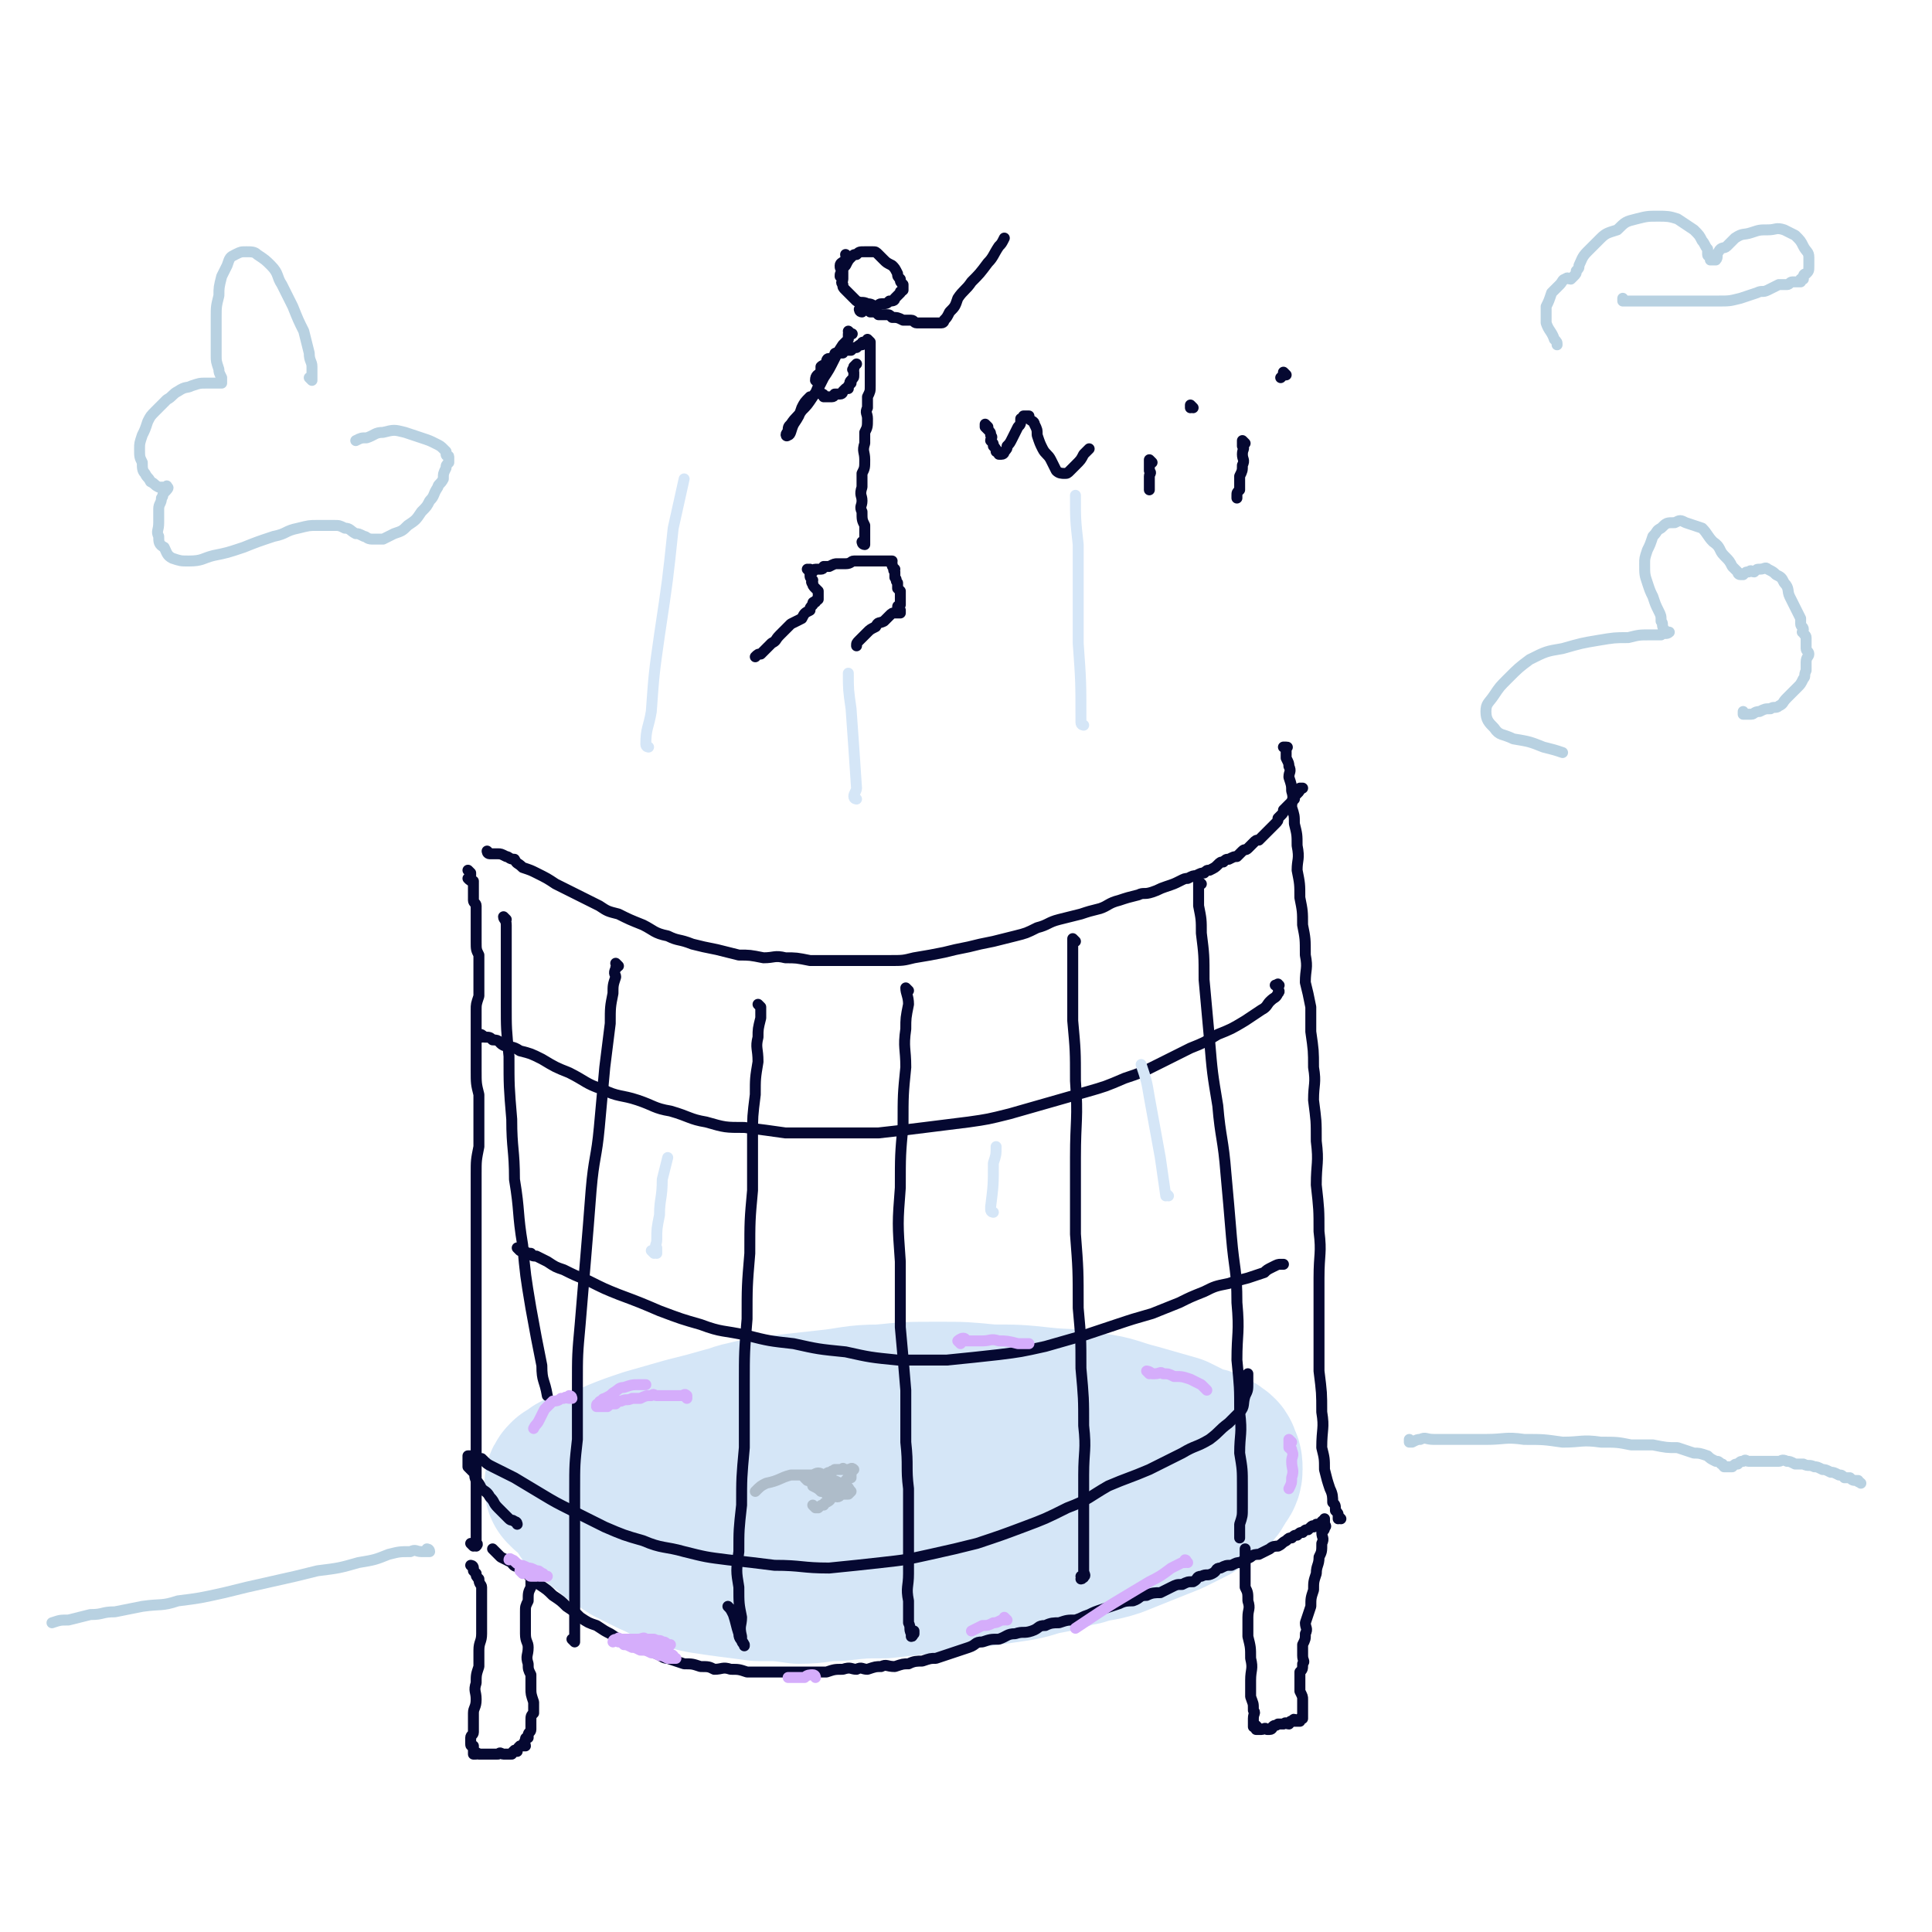<svg viewBox='0 0 706 706' version='1.1' xmlns='http://www.w3.org/2000/svg' xmlns:xlink='http://www.w3.org/1999/xlink'><g fill='none' stroke='#D5E6F7' stroke-width='60' stroke-linecap='round' stroke-linejoin='round'><path d='M216,553c0,0 -1,-1 -1,-1 0,0 0,0 1,1 0,0 0,0 0,0 1,0 1,1 2,1 1,1 1,1 2,2 3,2 3,2 5,4 3,2 3,2 6,4 4,2 4,2 8,4 5,2 5,3 10,4 6,2 6,2 13,3 7,1 8,1 15,2 8,0 8,0 15,1 7,0 7,-1 14,-1 9,-1 9,-1 17,-1 9,-1 9,-1 18,-2 7,-1 7,-1 15,-2 7,-1 7,-1 14,-2 7,-1 7,-2 13,-3 6,-1 6,-2 12,-3 6,-2 6,-1 12,-3 5,-2 5,-2 10,-4 5,-2 5,-2 10,-4 4,-2 4,-2 8,-4 3,-2 3,-2 6,-4 2,-2 2,-2 3,-4 1,-2 2,-2 2,-4 0,-2 0,-2 -1,-4 0,-1 -1,-1 -2,-2 -3,-2 -3,-1 -6,-2 -4,-2 -4,-2 -8,-4 -7,-2 -7,-2 -14,-4 -8,-2 -8,-3 -16,-4 -9,-2 -9,-1 -18,-2 -9,-1 -10,-1 -19,-1 -10,-1 -10,-1 -19,-1 -11,0 -11,0 -21,1 -10,0 -10,1 -20,2 -9,1 -9,1 -18,2 -9,2 -9,2 -18,4 -7,2 -7,2 -15,4 -7,2 -7,2 -14,4 -6,2 -6,2 -11,4 -4,2 -4,2 -8,3 -3,1 -4,1 -7,2 -1,1 -1,1 -3,2 -1,1 -1,1 -1,2 0,0 0,0 0,0 1,0 1,0 1,1 2,0 2,0 4,1 4,1 4,1 8,2 5,2 5,2 11,3 8,2 8,1 15,2 9,1 9,2 17,2 9,1 9,1 18,2 8,0 8,1 16,1 8,0 8,-1 16,-1 8,-1 8,-1 15,-1 7,-1 7,0 14,-1 7,-1 7,-2 13,-3 5,-1 5,-1 11,-2 5,-1 5,-1 10,-2 4,-1 4,-1 9,-2 3,-1 3,-1 7,-2 3,-1 3,0 6,-1 2,-1 2,-1 4,-2 2,-1 2,0 3,-1 1,-1 1,-1 1,-2 0,-1 0,-2 -1,-2 0,-1 0,-1 -1,-1 -2,-1 -2,-1 -3,-1 -3,-1 -3,-1 -6,-2 -4,-1 -4,-1 -9,-2 -6,-2 -6,-2 -12,-3 -6,-2 -6,-2 -13,-3 -7,-1 -7,-1 -14,-2 -6,-1 -6,-1 -13,-1 -7,-1 -7,-2 -14,-2 -7,-1 -7,0 -13,0 -7,0 -7,-1 -13,0 -6,0 -6,0 -12,1 -5,0 -5,0 -9,1 -5,1 -5,2 -10,3 -4,2 -4,2 -8,3 -2,1 -2,1 -3,3 '/></g>
<g fill='none' stroke='#050831' stroke-width='4' stroke-linecap='round' stroke-linejoin='round'><path d='M181,567c0,0 -1,-1 -1,-1 0,0 0,0 1,1 0,0 0,0 1,1 0,0 0,0 1,1 2,1 2,1 4,2 1,2 2,1 3,2 2,2 2,2 4,3 2,2 2,2 3,3 3,2 3,2 5,4 3,2 3,2 5,4 3,2 3,2 5,4 3,2 3,2 6,3 3,2 3,2 5,3 3,2 3,2 5,3 3,2 3,1 6,2 3,1 3,1 5,2 3,1 3,2 5,2 3,1 3,1 6,2 3,0 3,0 6,1 3,0 3,0 5,1 3,0 3,-1 6,0 3,0 3,0 6,1 3,0 3,0 6,0 3,0 3,0 6,0 3,0 3,0 6,0 3,0 3,0 6,0 3,0 3,0 5,0 3,-1 3,-1 6,-1 3,-1 3,0 5,0 2,-1 2,0 4,0 3,-1 3,-1 5,-1 2,-1 2,0 5,0 3,-1 3,-1 5,-1 2,-1 3,-1 5,-1 3,-1 3,-1 5,-1 3,-1 3,-1 6,-2 3,-1 3,-1 6,-2 3,-1 2,-2 5,-2 3,-1 3,-1 6,-1 3,-1 3,-2 6,-2 3,-1 3,0 6,-1 3,-1 2,-2 5,-2 2,-1 3,-1 5,-1 3,-1 3,-1 6,-1 3,-1 2,-1 5,-2 2,-1 2,-1 5,-2 3,-1 3,-1 6,-2 2,-1 3,-1 5,-1 3,-1 2,-2 5,-2 2,-1 3,-1 5,-1 2,-1 2,-1 4,-2 2,-1 2,-1 4,-1 2,-1 2,-1 4,-1 2,-1 1,-2 3,-2 2,-1 2,0 4,-1 2,-1 1,-2 3,-2 2,-1 2,-1 4,-1 2,-1 2,-1 3,-1 2,-1 2,-1 4,-2 1,-1 2,-1 3,-1 2,-1 2,-1 4,-2 1,-1 2,-1 3,-1 2,-1 1,-1 3,-2 1,-1 1,-1 2,-1 1,-1 1,-1 2,-1 1,-1 1,-1 2,-1 1,-1 1,-1 2,-1 1,-1 1,-1 1,-1 1,-1 1,0 1,0 1,-1 1,-1 1,-1 1,0 1,0 1,0 1,0 1,0 1,0 0,-1 0,-1 0,-1 1,-1 1,0 1,0 0,-1 0,-1 0,-1 0,0 0,0 0,0 0,0 0,0 0,0 0,0 0,0 0,0 0,0 0,0 0,0 0,0 0,0 0,1 0,0 0,0 0,1 0,0 1,1 0,1 0,1 0,1 -1,2 0,2 1,2 0,4 0,3 0,3 -1,5 0,3 -1,3 -1,6 -1,3 -1,3 -1,6 -1,3 -1,3 -1,6 -1,3 -1,3 -2,6 0,2 1,2 0,4 0,2 0,2 -1,4 0,2 0,2 0,4 0,2 1,2 0,3 0,2 0,2 -1,3 0,2 0,2 0,3 0,1 0,1 0,2 0,1 0,1 0,2 1,2 1,2 1,3 0,1 0,1 0,1 0,1 0,1 0,2 0,1 0,1 0,1 0,1 0,1 0,1 0,1 0,1 0,1 0,0 0,0 0,1 0,0 0,0 -1,0 0,1 0,1 0,1 0,0 0,0 0,0 -1,0 -1,0 -2,0 0,-1 0,-1 -1,0 -1,0 0,0 -1,1 -1,0 -1,-1 -2,0 -1,0 -1,0 -2,0 -1,1 -1,0 -2,1 0,0 0,1 -1,1 -1,0 -1,0 -1,0 -1,-1 -1,0 -2,0 0,0 0,0 -1,0 0,0 0,0 -1,0 0,-1 1,-1 0,-1 0,-1 0,0 -1,0 0,-1 0,-1 0,-1 0,-1 0,-1 0,-2 0,-2 1,-2 0,-3 0,-3 0,-2 -1,-5 0,-3 0,-3 0,-6 0,-4 1,-4 0,-8 0,-4 0,-4 -1,-8 0,-4 0,-4 0,-7 0,-3 1,-3 0,-6 0,-3 0,-3 -1,-5 0,-2 0,-2 0,-4 0,-2 0,-2 0,-4 0,-2 0,-2 0,-3 0,-1 0,-1 0,-2 0,-1 0,-1 0,-1 '/><path d='M173,573c0,0 -1,-1 -1,-1 0,0 1,0 1,1 0,0 0,0 0,0 0,0 0,0 0,1 0,0 0,0 1,1 0,1 0,1 1,2 0,2 1,2 1,3 0,2 0,2 0,4 0,3 0,3 0,6 0,3 0,3 0,7 0,3 -1,3 -1,6 0,3 0,3 0,6 -1,3 -1,3 -1,6 -1,3 0,3 0,6 0,3 -1,3 -1,5 0,2 0,2 0,4 0,2 0,2 0,3 0,1 -1,1 -1,2 0,1 0,1 0,2 0,1 0,1 1,1 0,1 0,1 0,2 0,0 0,0 0,1 0,0 0,0 1,0 0,0 0,-1 1,0 0,0 0,0 1,0 1,0 1,0 2,0 0,0 0,0 1,0 1,0 1,0 2,0 0,0 0,0 1,0 1,-1 1,0 2,0 0,0 0,0 1,0 0,0 0,0 1,0 1,0 1,0 1,0 1,-1 0,-1 1,-1 0,-1 0,0 1,0 0,0 0,0 0,0 0,-1 0,-1 1,-2 0,0 0,0 1,0 0,0 0,0 1,0 0,-1 -1,-1 0,-2 0,-1 0,-1 1,-1 0,-1 0,-1 0,-1 0,-1 1,-1 1,-2 0,-2 0,-2 0,-3 0,-2 0,-2 1,-3 0,-2 0,-2 0,-4 -1,-3 -1,-3 -1,-5 0,-2 0,-3 0,-5 -1,-2 -1,-2 -1,-4 -1,-3 0,-3 0,-6 0,-2 -1,-2 -1,-5 0,-2 0,-2 0,-4 0,-2 0,-2 0,-4 0,-2 0,-2 1,-4 0,-3 0,-3 1,-5 0,-2 0,-2 0,-3 '/><path d='M173,565c0,0 -1,-1 -1,-1 1,0 2,1 2,1 1,-1 0,-1 0,-1 0,0 0,0 0,0 0,-2 0,-2 0,-3 0,-2 0,-2 0,-4 0,-3 0,-3 0,-6 0,-3 0,-3 0,-7 0,-4 0,-4 0,-8 0,-5 0,-5 0,-9 0,-6 0,-6 0,-12 0,-8 0,-8 0,-15 0,-7 0,-7 0,-15 0,-8 0,-8 0,-16 0,-7 0,-7 0,-14 0,-7 0,-7 0,-14 0,-6 0,-6 0,-12 0,-5 0,-5 1,-10 0,-5 0,-5 0,-10 0,-4 0,-4 0,-9 -1,-4 -1,-4 -1,-9 0,-4 0,-4 0,-8 0,-3 0,-3 0,-6 0,-4 0,-4 0,-8 0,-2 0,-2 1,-5 0,-2 0,-2 0,-4 0,-1 0,-1 0,-3 0,-2 0,-2 0,-4 0,-2 0,-2 0,-4 -1,-2 -1,-2 -1,-5 0,-2 0,-2 0,-4 0,-2 0,-2 0,-3 0,-2 0,-2 0,-3 0,-2 0,-2 0,-3 0,-1 -1,-1 -1,-2 0,-1 0,-1 0,-2 0,-1 0,-1 0,-2 0,-1 0,-1 0,-2 0,0 0,0 0,-1 -1,0 -1,0 -2,-1 0,0 1,0 1,-1 0,0 0,0 0,0 0,-1 0,-1 0,-1 0,0 0,0 0,0 0,0 -1,-1 -1,-1 '/><path d='M490,555c0,0 -1,-1 -1,-1 0,0 0,1 0,1 0,-1 0,-1 0,-1 0,-1 0,-1 -1,-2 0,-2 0,-2 -1,-3 0,-2 0,-3 -1,-5 -1,-3 -1,-3 -2,-7 0,-4 0,-4 -1,-8 0,-7 1,-7 0,-13 0,-7 0,-7 -1,-15 0,-9 0,-9 0,-17 0,-9 0,-9 0,-17 0,-9 1,-9 0,-17 0,-8 0,-8 -1,-17 0,-8 1,-8 0,-16 0,-8 0,-7 -1,-15 0,-6 1,-6 0,-12 0,-6 0,-6 -1,-13 0,-5 0,-5 0,-9 -1,-5 -1,-5 -2,-9 0,-5 1,-5 0,-10 0,-6 0,-6 -1,-11 0,-5 0,-5 -1,-10 0,-5 0,-5 -1,-10 0,-4 1,-4 0,-9 0,-4 0,-4 -1,-8 0,-3 0,-3 -1,-6 0,-3 1,-3 0,-6 0,-2 0,-2 -1,-5 0,-2 1,-2 0,-4 0,-1 0,-1 -1,-3 0,-1 0,-1 0,-2 0,0 0,0 0,-1 0,-1 1,-1 0,-1 0,0 0,0 -1,0 0,0 0,0 0,0 '/><path d='M179,312c0,0 -1,-1 -1,-1 0,0 0,1 1,1 0,0 0,0 1,0 0,0 0,0 0,0 0,0 0,0 1,0 0,0 0,0 1,0 1,0 1,0 3,1 1,0 1,1 3,1 1,2 1,1 3,3 3,1 3,1 5,2 4,2 4,2 7,4 4,2 4,2 8,4 4,2 4,2 8,4 3,2 3,2 7,3 4,2 4,2 9,4 4,2 4,3 9,4 4,2 4,1 9,3 4,1 4,1 9,2 4,1 4,1 8,2 4,0 4,0 9,1 4,0 4,-1 8,0 4,0 4,0 9,1 4,0 4,0 9,0 5,0 5,0 10,0 5,0 5,0 10,0 5,0 5,0 9,-1 6,-1 6,-1 11,-2 4,-1 4,-1 9,-2 4,-1 4,-1 9,-2 4,-1 4,-1 8,-2 4,-1 4,-1 8,-3 4,-1 4,-2 8,-3 4,-1 4,-1 8,-2 3,-1 3,-1 7,-2 3,-1 3,-2 7,-3 3,-1 3,-1 7,-2 2,-1 2,0 5,-1 3,-1 2,-1 5,-2 3,-1 3,-1 5,-2 2,-1 2,-1 3,-1 2,-1 2,-1 3,-1 2,-1 2,-1 3,-1 1,-1 1,-1 2,-1 2,-1 2,-1 3,-2 1,-1 1,-1 2,-1 1,-1 1,-1 2,-1 2,-1 2,-1 3,-1 1,-1 1,-1 2,-2 1,-1 1,0 2,-1 1,-1 1,-1 2,-2 1,-1 1,-1 2,-1 1,-1 1,-1 2,-2 1,-1 1,-1 2,-2 1,-1 1,-1 2,-2 1,-1 1,-1 1,-2 1,-1 1,-1 1,-1 1,-1 1,-1 1,-2 1,-1 1,-1 1,-1 1,-1 1,-1 1,-1 1,-1 1,-1 1,-1 1,-1 1,-1 1,-1 0,-1 0,-1 0,-1 1,-1 1,-1 1,-1 0,0 0,0 0,0 0,0 0,0 0,0 1,-1 1,-1 1,-2 1,0 1,0 1,0 '/><path d='M176,379c0,0 -1,-1 -1,-1 1,0 1,0 2,1 2,0 2,0 3,1 3,0 2,1 4,2 3,1 3,0 6,2 4,1 4,1 8,3 5,3 5,3 10,5 6,3 6,4 12,6 6,3 7,2 13,4 6,2 6,3 12,4 7,2 7,3 13,4 7,2 7,2 14,2 8,1 8,1 15,2 8,0 8,0 16,0 9,0 9,0 18,0 9,-1 9,-1 17,-2 8,-1 8,-1 16,-2 7,-1 7,-1 15,-3 7,-2 7,-2 14,-4 7,-2 7,-2 14,-4 7,-2 7,-2 14,-5 6,-2 6,-2 12,-5 6,-3 6,-3 12,-6 5,-2 5,-2 10,-5 5,-2 5,-2 10,-5 3,-2 3,-2 6,-4 2,-1 2,-2 3,-3 2,-2 2,-1 3,-3 1,-1 0,-1 0,-2 0,-1 1,-1 0,-1 0,-1 0,0 -1,0 '/><path d='M190,457c0,0 -1,-1 -1,-1 0,0 0,0 1,1 0,0 0,0 0,0 0,0 1,-1 1,0 1,0 1,1 3,1 0,1 1,1 2,1 2,1 2,1 4,2 3,2 3,2 6,3 4,2 4,2 9,4 6,3 6,3 11,5 8,3 8,3 15,6 8,3 8,3 15,5 8,3 8,2 17,4 8,2 8,2 17,3 9,2 9,2 19,3 9,2 9,2 19,3 9,0 9,0 18,0 10,-1 10,-1 19,-2 8,-1 8,-1 17,-3 7,-2 7,-2 14,-4 6,-2 6,-2 12,-4 6,-2 6,-2 13,-4 5,-2 5,-2 10,-4 4,-2 4,-2 9,-4 4,-2 4,-2 9,-3 3,-1 3,-1 7,-2 3,-1 3,-1 6,-2 1,-1 1,-1 3,-2 2,-1 2,-1 3,-1 1,0 1,0 1,0 '/><path d='M189,557c0,0 0,-1 -1,-1 -1,-1 -1,0 -2,-1 -2,-2 -2,-2 -4,-4 -2,-2 -1,-2 -3,-4 -1,-2 -2,-2 -3,-3 -1,-2 -1,-2 -2,-3 -1,-2 0,-2 -1,-3 -1,-1 -1,-1 -2,-2 0,-1 0,-1 0,-2 0,-1 0,-1 0,-1 0,-1 0,-1 0,-1 0,0 0,0 0,0 1,0 1,0 2,0 1,1 1,1 3,1 2,2 2,2 4,3 4,2 4,2 8,4 5,3 5,3 10,6 5,3 5,3 11,6 6,3 6,3 12,6 7,3 7,3 14,5 7,3 8,2 15,4 8,2 8,2 16,3 9,1 9,1 17,2 10,0 10,1 20,1 10,-1 10,-1 19,-2 9,-1 9,-1 18,-3 9,-2 9,-2 17,-4 9,-3 9,-3 17,-6 8,-3 8,-3 16,-7 8,-3 8,-4 15,-8 7,-3 8,-3 15,-6 6,-3 6,-3 12,-6 5,-3 5,-2 10,-5 4,-3 3,-3 7,-6 2,-2 2,-2 4,-4 2,-2 1,-3 2,-6 1,-2 1,-2 1,-5 0,-2 0,-2 0,-3 '/><path d='M439,323c0,0 -1,-1 -1,-1 0,0 0,0 0,1 0,0 0,0 0,0 1,0 0,-1 0,-1 0,0 0,1 0,1 0,0 0,0 0,0 0,1 0,1 0,1 0,1 0,1 0,2 0,2 0,2 0,5 1,5 1,5 1,10 1,8 1,8 1,17 1,11 1,11 2,22 1,12 1,12 3,24 1,12 2,12 3,25 1,11 1,11 2,23 1,12 2,12 2,24 1,11 0,11 0,21 1,10 1,10 1,19 1,8 0,8 0,15 1,6 1,6 1,12 0,4 0,4 0,8 0,3 0,3 -1,6 0,2 0,2 0,3 0,1 0,1 0,2 '/><path d='M393,344c0,0 -1,-1 -1,-1 0,0 0,0 0,1 0,0 0,0 0,0 0,1 0,1 0,2 0,1 0,1 0,3 0,5 0,5 0,9 0,8 0,8 0,15 1,11 1,11 1,22 1,14 0,14 0,28 0,14 0,14 0,28 1,13 1,13 1,27 1,11 1,11 1,22 1,11 1,11 1,21 1,9 0,9 0,18 0,7 0,7 0,15 0,5 0,5 0,10 0,3 0,3 0,6 0,2 0,2 0,4 0,1 1,2 0,2 0,1 0,0 -1,1 0,0 0,0 0,0 1,0 0,-1 0,-1 '/><path d='M332,362c0,0 -1,-1 -1,-1 0,2 1,3 1,6 -1,5 -1,5 -1,9 -1,7 0,7 0,14 -1,10 -1,10 -1,21 -1,11 -1,11 -1,23 -1,13 -1,13 0,27 0,12 0,12 0,24 1,11 1,11 2,23 0,9 0,9 0,19 1,9 0,9 1,17 0,8 0,8 0,16 0,8 0,8 0,15 0,5 -1,5 0,10 0,4 0,4 0,8 1,2 0,2 1,4 0,1 0,1 0,1 1,0 0,-1 1,-1 0,-1 0,-1 0,-1 '/><path d='M278,368c0,0 -1,-1 -1,-1 0,0 0,0 1,1 0,0 0,0 0,0 0,2 0,2 0,4 -1,4 -1,4 -1,7 -1,4 0,4 0,9 -1,6 -1,6 -1,12 -1,8 -1,8 -1,15 0,10 0,10 0,20 -1,11 -1,11 -1,23 -1,12 -1,12 -1,24 -1,12 -1,12 -1,24 0,12 0,12 0,23 -1,11 -1,11 -1,21 -1,9 -1,9 -1,17 -1,7 -1,7 0,13 0,6 0,6 1,11 0,3 -1,3 0,7 0,2 0,2 1,3 0,1 0,0 0,0 -1,-2 -2,-2 -2,-4 -1,-3 -1,-4 -2,-7 -1,-2 -1,-2 -2,-3 '/><path d='M226,353c0,0 -1,-1 -1,-1 0,0 0,0 1,1 0,0 0,0 0,0 -1,1 -1,0 -1,1 -1,2 0,2 0,3 -1,3 -1,3 -1,6 -1,5 -1,5 -1,11 -1,8 -1,8 -2,16 -1,11 -1,11 -2,22 -1,11 -2,11 -3,23 -1,13 -1,13 -2,25 -1,12 -1,12 -2,24 -1,11 -1,11 -1,22 0,10 0,10 0,20 -1,9 -1,9 -1,19 0,9 0,9 0,17 0,8 0,8 0,15 0,6 0,6 0,12 0,3 0,3 0,7 0,2 0,2 0,4 0,0 0,0 0,0 0,0 -1,-1 -1,-1 '/><path d='M185,336c0,0 -1,-1 -1,-1 0,1 1,1 1,3 0,2 0,2 0,4 0,5 0,5 0,9 0,8 0,8 0,16 0,9 0,9 1,19 0,11 0,11 1,23 0,11 1,11 1,22 2,12 1,12 3,24 1,11 1,11 3,23 2,11 2,11 4,21 0,6 1,5 2,11 '/></g>
<g fill='none' stroke='#D5E6F7' stroke-width='4' stroke-linecap='round' stroke-linejoin='round'><path d='M239,458c0,0 -1,-1 -1,-1 0,0 2,1 2,1 0,-1 0,-1 0,-2 -1,-1 0,-1 0,-3 0,-4 0,-4 1,-9 0,-6 1,-6 1,-13 1,-4 1,-4 2,-8 '/><path d='M363,443c0,0 -1,0 -1,-1 0,-1 0,-1 0,-1 1,-8 1,-8 1,-16 1,-3 1,-3 1,-6 '/><path d='M427,437c0,0 -1,-1 -1,-1 0,0 0,1 0,1 -1,-7 -1,-7 -2,-14 -2,-11 -2,-11 -4,-22 -1,-6 -1,-6 -3,-12 '/><path d='M237,273c0,0 -1,0 -1,-1 0,-6 1,-6 2,-12 1,-14 1,-14 3,-28 3,-20 3,-20 5,-39 2,-9 2,-9 4,-18 '/><path d='M396,265c0,0 -1,0 -1,-1 0,0 0,0 0,-1 0,-14 0,-14 -1,-28 0,-18 0,-18 0,-36 -1,-9 -1,-9 -1,-18 '/><path d='M313,292c0,0 -1,0 -1,-1 0,-1 1,-2 1,-3 -1,-15 -1,-15 -2,-29 -1,-7 -1,-7 -1,-13 '/></g>
<g fill='none' stroke='#050831' stroke-width='4' stroke-linecap='round' stroke-linejoin='round'><path d='M296,209c0,0 -1,-1 -1,-1 0,0 0,0 1,1 0,0 0,0 0,1 0,0 0,0 0,0 0,1 0,1 1,2 0,0 -1,1 0,1 0,1 0,1 1,2 0,0 0,0 1,1 0,0 0,0 0,1 0,0 0,0 0,1 0,0 0,0 0,0 0,1 0,1 0,1 -1,1 -1,0 -1,1 -1,0 -1,0 -1,1 -1,1 -1,1 -1,2 -2,1 -2,1 -3,3 -2,1 -2,1 -4,2 -2,2 -2,2 -4,4 -2,2 -1,2 -3,3 -2,2 -2,2 -4,4 -1,0 -1,0 -2,1 '/><path d='M297,209c0,0 -1,-1 -1,-1 0,0 0,1 1,1 0,0 0,-1 1,-1 0,0 0,0 1,0 1,0 1,0 1,0 1,0 1,-1 1,-1 1,0 2,0 2,0 2,-1 2,-1 3,-1 2,0 2,0 3,0 2,0 2,-1 3,-1 2,0 2,0 3,0 1,0 1,0 2,0 1,0 1,0 2,0 1,0 1,0 2,0 1,0 1,0 1,0 1,0 1,0 2,0 0,0 0,0 1,0 1,0 1,0 1,0 0,0 -1,1 0,1 0,1 0,1 1,2 0,0 -1,0 0,1 0,1 0,1 0,2 1,1 0,1 1,2 0,1 0,1 0,2 0,0 0,0 1,1 0,1 0,1 0,2 0,1 0,1 0,2 0,0 0,1 0,1 -1,1 -1,0 -1,1 0,0 0,0 1,1 0,0 0,1 0,1 -1,0 -1,0 -1,0 -1,0 -1,0 -1,0 -1,0 -1,0 -2,1 -1,1 -1,1 -2,2 -2,1 -2,0 -3,2 -2,1 -2,1 -3,2 -2,2 -2,2 -3,3 -1,1 -1,1 -1,2 '/><path d='M316,199c0,0 -1,-1 -1,-1 0,0 0,1 1,1 0,0 0,0 0,0 0,0 -1,-1 -1,-1 0,0 0,1 1,1 0,0 0,-1 0,-1 0,0 0,0 0,0 0,-2 0,-2 0,-3 0,-2 0,-2 0,-3 -1,-2 -1,-2 -1,-5 -1,-2 0,-2 0,-4 0,-2 -1,-2 0,-5 0,-2 0,-2 0,-5 1,-2 1,-2 1,-5 0,-3 -1,-3 0,-6 0,-2 0,-2 0,-4 1,-2 1,-2 1,-5 0,-2 -1,-2 0,-4 0,-2 0,-2 0,-4 1,-2 1,-2 1,-4 0,-1 0,-1 0,-3 0,-1 0,-1 0,-3 0,-1 0,-1 0,-2 0,-1 0,-1 0,-2 0,-1 0,-1 0,-2 0,0 0,0 0,-1 0,-1 0,-1 0,-1 0,0 0,0 0,-1 0,0 0,0 0,0 0,-1 0,-1 0,-1 -1,-1 -1,-1 -1,-1 0,0 0,0 0,0 0,1 0,1 0,1 -1,1 -1,0 -1,0 -1,0 -1,0 -1,1 -1,0 -1,0 -2,1 -1,0 -1,0 -2,1 -1,0 -1,0 -2,0 -1,0 -1,1 -1,1 -1,0 -1,0 -2,0 -1,0 -1,0 -1,1 -1,1 -1,1 -2,1 0,0 0,0 0,0 -1,0 -1,1 -1,2 -1,1 -1,0 -2,1 0,1 0,1 0,2 -1,1 -2,1 -2,3 0,0 0,0 1,1 0,1 0,1 0,2 0,0 -1,0 0,1 0,0 1,0 1,1 1,0 1,0 1,1 1,0 1,0 1,0 1,0 1,0 2,0 1,0 1,-1 1,-1 1,0 1,0 1,0 1,0 1,0 1,0 1,0 1,-1 1,-1 1,-1 1,-1 1,-1 0,0 0,0 1,0 0,-1 0,-1 0,-1 1,-1 1,-1 1,-1 0,0 -1,0 0,-1 0,0 0,0 0,0 1,-1 1,-1 1,-2 0,0 0,0 0,-1 0,-1 -1,-1 0,-1 0,-1 0,-1 0,-1 1,-1 1,-1 1,-1 0,0 0,0 0,0 '/><path d='M315,114c0,0 -1,-1 -1,-1 0,0 0,1 1,1 0,0 0,-1 1,-1 0,0 -1,-1 0,-1 0,0 0,1 1,1 0,0 0,0 1,1 1,0 1,0 1,0 1,0 1,0 2,1 2,0 2,0 3,0 1,0 1,0 2,1 2,0 2,0 4,1 2,0 2,0 3,0 1,0 1,1 2,1 2,0 2,0 3,0 1,0 1,0 2,0 1,0 1,0 2,0 1,0 1,0 2,0 1,0 1,-1 1,-1 1,-1 1,-1 2,-3 2,-2 2,-2 3,-5 2,-3 3,-3 5,-6 3,-3 3,-3 6,-7 2,-2 2,-3 4,-6 1,-1 1,-1 2,-3 '/><path d='M310,94c0,0 -1,0 -1,-1 0,0 0,1 1,1 0,0 0,0 0,0 -1,0 -1,0 -1,1 0,0 0,0 0,0 -1,1 -2,1 -2,2 0,1 0,1 1,2 0,1 0,1 0,3 0,1 -1,1 0,2 0,1 0,1 1,2 1,1 1,1 2,2 1,1 1,1 2,2 2,1 2,0 4,1 2,0 2,1 3,1 1,0 1,-1 2,-1 2,0 2,0 3,-1 1,0 2,0 2,-1 1,-1 1,-1 2,-2 0,-1 0,0 1,-1 0,-1 0,-1 0,-2 -1,-1 -1,-1 -1,-2 -1,-1 -1,-1 -1,-2 -1,-2 -1,-2 -2,-3 -2,-1 -2,-1 -3,-2 -1,-1 -1,-1 -2,-2 -1,-1 -1,-1 -2,-1 -2,0 -2,0 -3,0 -2,0 -2,0 -3,1 -1,0 -1,0 -2,1 -1,1 -1,1 -2,3 -1,1 -1,1 -1,2 -1,1 -1,1 -1,2 '/><path d='M361,156c0,0 -1,-1 -1,-1 0,0 0,1 0,1 1,1 1,1 1,1 1,1 1,1 1,2 1,1 0,1 0,2 1,1 1,1 1,2 1,1 1,1 1,2 1,0 1,0 1,1 1,0 1,0 1,0 1,0 1,-1 1,-1 1,-1 1,-1 1,-2 1,-1 1,-1 2,-3 1,-2 1,-2 2,-4 1,-1 1,-1 1,-3 1,0 1,-1 1,-1 1,0 1,0 2,0 0,0 0,0 0,1 1,1 2,1 2,2 1,2 1,2 1,4 1,3 1,3 2,5 1,2 2,2 3,4 1,2 1,2 2,4 1,1 2,1 3,1 1,0 1,0 2,-1 1,-1 1,-1 2,-2 2,-2 2,-2 3,-4 1,-1 1,-1 2,-2 '/><path d='M421,169c0,0 -1,-1 -1,-1 0,1 0,2 0,4 1,1 0,1 0,2 0,2 0,2 0,3 0,1 0,1 0,2 '/><path d='M436,149c0,0 -1,-1 -1,-1 0,0 0,1 0,1 0,0 0,0 0,0 '/><path d='M455,162c0,0 -1,-1 -1,-1 0,0 0,1 0,2 1,1 0,1 0,3 0,2 1,2 0,4 0,2 0,2 -1,4 0,3 0,3 0,5 -1,1 -1,1 -1,2 0,0 0,1 0,1 0,0 0,-1 0,-1 '/><path d='M470,137c0,0 -1,-1 -1,-1 0,0 0,1 0,1 0,0 0,0 -1,1 '/><path d='M311,122c0,0 -1,-1 -1,-1 0,0 0,1 1,1 0,0 0,0 0,0 0,0 1,0 0,0 0,0 -1,-1 -1,0 0,0 0,1 0,2 -1,1 -1,1 -2,2 -2,3 -2,3 -3,5 -2,4 -2,4 -4,7 -2,4 -2,4 -4,7 -2,3 -2,3 -4,5 -2,3 -2,2 -4,5 -1,1 -1,1 -1,3 -1,0 -1,2 0,1 1,0 1,-2 2,-4 2,-3 2,-3 3,-6 1,-2 1,-2 3,-4 '/></g>
<g fill='none' stroke='#D5ADFB' stroke-width='4' stroke-linecap='round' stroke-linejoin='round'><path d='M191,575c0,0 -1,-1 -1,-1 0,0 0,0 1,1 0,0 0,0 0,0 1,0 1,-1 2,0 1,0 0,1 1,1 1,0 1,0 2,0 0,-1 0,0 1,0 1,0 1,0 2,0 0,0 0,0 1,0 0,0 0,0 0,0 0,0 0,0 -1,0 -1,-1 0,-1 -1,-1 -1,-1 -1,-1 -2,-1 -2,-1 -2,-1 -3,-1 -2,-1 -2,-1 -3,-1 -2,-1 -2,-2 -3,-2 -1,-1 -1,0 -1,0 '/><path d='M232,601c0,0 -1,-1 -1,-1 0,0 0,0 1,1 0,0 0,0 0,0 0,0 -1,-1 -1,-1 0,0 1,0 2,1 0,0 0,0 1,0 1,0 1,-1 1,0 2,0 2,0 2,1 1,0 1,0 2,0 0,1 1,0 1,1 1,0 1,0 2,1 1,0 1,-1 1,0 1,0 1,0 1,1 1,0 1,-1 2,0 0,0 0,0 0,1 1,0 1,0 1,0 0,0 -1,0 -1,0 -1,0 -1,0 -2,0 -2,-1 -2,-1 -3,-1 -2,-1 -2,-1 -3,-1 -2,-1 -2,-1 -4,-1 -2,-1 -2,-1 -3,-1 -2,-1 -2,-1 -3,-1 -1,-1 -1,-1 -2,-1 -1,-1 -2,0 -2,0 0,-1 1,-1 2,-1 0,-1 0,0 1,0 1,0 1,0 2,0 2,0 2,0 4,0 2,0 2,-1 3,0 2,0 2,0 3,0 2,1 2,0 3,1 1,0 1,0 2,1 1,0 1,0 1,0 '/><path d='M251,511c0,0 -1,-1 -1,-1 0,0 0,0 1,1 0,0 0,0 0,0 0,-1 0,-1 0,-1 -1,-1 -1,0 -2,0 0,0 0,0 0,0 -1,0 -1,0 -2,0 -1,0 -1,0 -1,0 -1,0 -1,0 -2,0 -1,0 -1,0 -1,0 -2,0 -2,0 -3,0 -1,0 -1,-1 -2,0 -2,0 -2,0 -4,1 -2,0 -2,0 -3,0 -2,1 -2,0 -4,1 -1,0 -1,0 -2,1 -2,0 -2,0 -3,1 -1,0 -1,0 -2,0 -1,0 -1,0 -1,0 -1,0 -1,0 -1,0 0,0 0,0 0,0 0,-1 0,-1 1,-1 0,-1 0,-1 1,-1 0,-1 1,-1 1,-1 2,-1 2,-1 3,-2 2,-1 2,-2 4,-2 3,-1 3,-1 5,-1 1,0 1,0 3,0 '/><path d='M209,511c0,0 0,-1 -1,-1 0,0 0,1 0,1 -1,0 -1,-1 -2,0 0,0 0,0 -1,0 -1,1 -2,1 -3,1 -2,2 -2,2 -3,3 -1,2 -1,2 -2,4 -1,2 -1,1 -2,3 '/><path d='M351,491c0,0 -1,-1 -1,-1 0,0 0,0 1,1 0,0 0,0 0,0 0,0 -1,-1 -1,-1 0,0 1,-1 2,-1 1,0 1,1 1,1 2,0 2,0 3,0 2,0 2,0 3,0 3,0 3,-1 6,0 3,0 3,0 7,1 2,0 2,0 4,0 '/><path d='M420,502c0,0 -1,-1 -1,-1 0,0 1,0 2,1 1,0 1,0 1,0 2,0 2,-1 3,0 2,0 2,0 4,1 3,0 3,0 6,1 2,1 2,1 4,2 1,1 1,1 2,2 '/><path d='M472,527c0,0 -1,-1 -1,-1 0,0 0,0 0,1 0,0 0,0 0,0 1,0 0,-1 0,-1 0,0 0,1 0,2 0,0 0,0 0,1 1,1 1,0 1,1 1,2 0,2 0,4 0,3 1,3 0,6 0,2 0,2 -1,4 '/><path d='M434,571c0,0 -1,-1 -1,-1 0,0 1,0 0,1 0,0 -1,0 -1,0 -2,1 -2,1 -4,2 -4,3 -4,3 -8,5 -5,3 -5,3 -10,6 -5,3 -5,3 -11,7 -3,2 -3,2 -6,4 '/><path d='M368,592c0,0 -1,-1 -1,-1 0,0 0,0 0,1 0,0 0,0 0,0 0,0 0,0 -1,0 -2,1 -2,1 -3,1 -2,1 -2,1 -4,1 -2,1 -2,1 -4,2 '/><path d='M298,613c0,0 0,-1 -1,-1 -1,0 -2,0 -3,1 -2,0 -2,0 -4,0 -1,0 -1,0 -2,0 '/></g>
<g fill='none' stroke='#AEBCC9' stroke-width='4' stroke-linecap='round' stroke-linejoin='round'><path d='M295,541c0,0 -1,-1 -1,-1 0,0 1,1 2,1 0,1 0,0 1,1 0,0 0,1 0,1 2,1 2,1 3,2 1,0 1,0 2,1 1,0 1,-1 2,0 1,0 1,1 2,1 1,0 1,-1 2,-1 1,0 1,0 1,0 1,0 1,0 1,0 1,-1 1,-1 1,-1 0,0 0,0 0,0 -1,-1 -1,-2 -2,-2 -1,-1 -1,-1 -2,-1 -2,-1 -2,-1 -3,-1 -1,-1 -1,0 -1,0 '/><path d='M298,551c0,0 -1,-1 -1,-1 0,0 0,0 1,1 0,0 0,0 0,0 1,0 1,0 1,0 1,-1 1,-1 2,-1 0,-1 1,-1 1,-1 2,-1 1,-1 2,-2 1,-1 1,-1 2,-2 1,-1 2,-1 2,-2 1,-1 1,-1 1,-2 1,-1 1,-1 2,-1 0,-1 0,-1 0,-2 1,-1 1,-1 1,-1 -1,-1 -1,0 -2,0 0,0 0,0 -1,0 -1,0 -1,-1 -1,0 -2,0 -2,0 -3,0 -1,1 -1,0 -1,1 -1,0 -2,0 -2,1 -1,0 -1,1 -1,1 -1,1 -1,1 -1,1 -1,1 0,1 0,2 0,0 -1,0 0,1 0,0 0,0 1,0 0,0 0,0 0,0 1,0 1,0 1,0 1,0 1,0 1,0 1,-1 0,-1 1,-1 0,-1 1,-1 1,-1 -1,-1 -1,-1 -2,-2 -1,-1 -1,-1 -2,-1 -2,-1 -2,-1 -4,0 -4,0 -4,0 -8,0 -4,1 -4,2 -9,3 -2,1 -2,1 -4,3 '/></g>
<g fill='none' stroke='#B8D1E1' stroke-width='4' stroke-linecap='round' stroke-linejoin='round'><path d='M157,567c0,0 -1,-1 -1,-1 0,0 1,0 1,1 0,0 0,0 0,0 -2,0 -2,0 -3,0 -2,0 -2,-1 -4,0 -4,0 -4,0 -8,1 -5,2 -5,2 -11,3 -7,2 -7,2 -15,3 -8,2 -8,2 -17,4 -9,2 -9,2 -17,4 -9,2 -9,2 -17,3 -6,2 -6,1 -13,2 -5,1 -5,1 -10,2 -5,0 -4,1 -9,1 -4,1 -4,1 -8,2 -3,0 -3,0 -6,1 '/><path d='M638,261c-1,0 -1,-1 -1,-1 0,0 0,1 0,1 1,0 2,0 3,0 1,0 1,-1 3,-1 2,-1 2,-1 4,-1 1,-1 2,0 3,-1 2,-1 1,-1 3,-3 1,-1 1,-1 2,-2 1,-1 1,-1 2,-2 1,-1 1,-1 2,-3 1,-1 0,-1 1,-3 0,-1 0,-1 0,-3 0,-2 1,-2 1,-3 0,-1 -1,-1 -1,-2 0,-1 0,-1 0,-2 0,-1 0,-1 0,-2 0,-1 -1,-1 -1,-2 -1,0 0,0 0,-1 0,-1 -1,-1 -1,-2 0,-1 0,-1 0,-2 -1,-2 -1,-2 -2,-4 -1,-2 -1,-2 -2,-4 -1,-2 0,-3 -2,-5 -1,-2 -1,-2 -3,-3 -1,-1 -1,-1 -3,-2 -1,-1 -1,0 -3,0 -1,0 -1,0 -2,1 -1,0 -1,-1 -2,0 -1,0 -1,0 -2,1 0,0 -1,0 -1,0 -1,0 -1,-1 -1,-1 -1,-1 -1,-1 -2,-2 -1,-2 -1,-2 -3,-4 -2,-2 -1,-3 -4,-5 -2,-2 -2,-3 -4,-5 -3,-1 -3,-1 -6,-2 -2,-1 -2,-1 -4,0 -3,0 -3,0 -5,2 -2,1 -1,1 -3,3 -1,3 -1,3 -2,5 -1,3 -1,3 -1,5 0,4 0,4 1,7 1,3 1,3 2,5 1,3 1,3 2,5 1,2 1,2 1,4 1,1 0,1 1,3 1,1 2,1 2,1 -1,1 -2,0 -3,1 -2,0 -2,0 -4,0 -4,0 -4,0 -8,1 -5,0 -5,0 -11,1 -6,1 -6,1 -13,3 -6,1 -6,1 -12,4 -4,3 -4,3 -8,7 -3,3 -3,3 -5,6 -2,3 -3,3 -3,6 0,3 1,4 3,6 2,3 3,2 7,4 6,1 6,1 11,3 4,1 4,1 7,2 '/><path d='M114,139c0,0 -1,-1 -1,-1 0,0 1,1 1,1 0,-1 0,-1 0,-2 0,-1 0,-2 0,-3 0,-2 -1,-2 -1,-5 -1,-4 -1,-4 -2,-8 -2,-4 -2,-4 -4,-9 -2,-4 -2,-4 -4,-8 -2,-3 -1,-4 -4,-7 -2,-2 -2,-2 -5,-4 -1,-1 -2,-1 -4,-1 -2,0 -2,0 -4,1 -2,1 -2,1 -3,4 -1,2 -1,2 -2,4 -1,4 -1,4 -1,7 -1,4 -1,4 -1,8 0,4 0,4 0,8 0,3 0,3 0,6 0,2 0,2 1,5 0,1 0,1 1,3 0,1 0,1 0,2 0,0 0,0 0,0 0,0 0,0 0,0 -2,0 -2,0 -3,0 -1,0 -1,0 -3,0 -2,0 -2,0 -5,1 -2,1 -2,0 -5,2 -2,1 -2,2 -4,3 -2,2 -2,2 -4,4 -2,2 -2,2 -3,4 -1,3 -1,3 -2,5 -1,3 -1,3 -1,5 0,3 0,3 1,5 0,2 0,3 1,4 1,2 1,1 2,3 2,1 1,1 3,2 1,0 1,0 2,0 1,0 1,-1 1,0 1,0 0,1 -1,2 -1,1 0,1 -1,2 0,2 -1,2 -1,4 0,3 0,3 0,5 0,3 -1,3 0,5 0,2 0,3 2,4 1,2 1,3 3,4 3,1 3,1 6,1 5,0 5,-1 9,-2 5,-1 5,-1 11,-3 5,-2 5,-2 11,-4 5,-1 4,-2 9,-3 4,-1 4,-1 7,-1 3,0 3,0 6,0 2,0 2,0 4,1 2,0 2,1 4,2 1,0 1,0 3,1 1,0 1,1 3,1 2,0 2,0 4,0 2,-1 2,-1 4,-2 3,-1 3,-1 5,-3 3,-2 3,-2 5,-5 2,-2 2,-2 3,-4 2,-2 1,-2 3,-5 0,-1 1,-1 2,-3 0,-2 0,-2 1,-4 0,-1 0,-1 1,-2 0,-1 0,-1 0,-2 0,-1 -1,0 -1,-1 0,0 0,0 0,-1 0,0 0,0 0,0 -1,-1 -1,-1 -1,-1 -1,-1 -1,-1 -3,-2 -2,-1 -2,-1 -5,-2 -3,-1 -3,-1 -6,-2 -4,-1 -4,-1 -8,0 -3,0 -3,1 -6,2 -2,0 -2,0 -4,1 '/><path d='M594,110c-1,0 -1,0 -1,-1 0,0 0,1 0,1 1,0 1,0 2,0 2,0 2,0 4,0 3,0 3,0 6,0 3,0 3,0 7,0 4,0 4,0 7,0 5,0 5,0 9,0 4,0 4,0 8,-1 3,-1 3,-1 6,-2 2,-1 2,0 4,-1 2,-1 2,-1 4,-2 1,0 1,0 3,0 1,0 1,-1 2,-1 1,0 1,0 2,0 0,0 1,0 1,0 0,0 0,-1 0,-1 0,0 1,0 1,0 0,0 0,-1 0,-1 0,-1 1,-1 1,-1 1,-1 1,-1 1,-3 0,-1 0,-1 0,-3 0,-2 -1,-2 -2,-4 -1,-2 -1,-2 -3,-4 -2,-1 -2,-1 -4,-2 -3,-1 -3,0 -6,0 -3,0 -3,0 -6,1 -3,1 -3,0 -6,2 -1,1 -1,1 -3,3 -1,1 -2,0 -3,2 -1,1 0,2 -1,3 -1,0 -1,0 -2,0 0,0 0,-1 0,-1 0,-1 -1,0 -1,-1 0,-1 0,-1 0,-2 -1,-1 -1,-2 -2,-3 -1,-2 -1,-2 -3,-4 -3,-2 -3,-2 -6,-4 -3,-1 -4,-1 -7,-1 -4,0 -4,0 -8,1 -4,1 -4,1 -7,4 -3,1 -4,1 -6,3 -3,3 -3,3 -5,5 -2,2 -2,3 -3,5 0,1 0,1 -1,2 0,1 0,1 -1,2 0,0 0,0 -1,1 0,0 0,0 0,0 -1,0 -1,-1 -2,0 -1,0 -1,1 -2,2 -1,1 -1,1 -3,3 -1,3 -1,3 -2,5 0,3 0,3 0,6 1,3 2,3 3,6 1,1 1,1 1,2 '/><path d='M516,527c0,0 -1,-1 -1,-1 0,0 0,0 0,1 1,0 1,0 1,0 0,0 0,0 0,0 2,-1 2,-1 3,-1 2,-1 2,0 5,0 4,0 4,0 7,0 6,0 6,0 12,0 7,0 7,-1 14,0 7,0 7,0 14,1 7,0 7,-1 14,0 6,0 6,0 11,1 4,0 4,0 8,0 5,1 5,1 9,1 3,1 3,1 6,2 2,0 2,0 5,1 1,1 1,1 3,2 1,0 1,0 2,1 1,0 0,0 1,1 1,0 1,0 2,0 0,0 0,0 1,0 0,0 0,0 0,0 0,0 0,0 0,0 1,-1 1,-1 2,-1 1,-1 1,-1 2,-1 1,-1 1,0 2,0 1,0 1,0 2,0 1,0 1,0 2,0 1,0 1,0 2,0 1,0 1,0 3,0 1,0 1,0 2,0 1,0 1,-1 3,0 1,0 1,0 3,1 1,0 1,0 3,0 2,1 2,0 4,1 1,0 1,0 3,1 1,0 1,0 3,1 1,0 1,0 3,1 1,0 1,0 2,1 1,0 1,0 2,0 1,1 1,1 3,1 0,1 0,0 1,1 '/></g>
</svg>